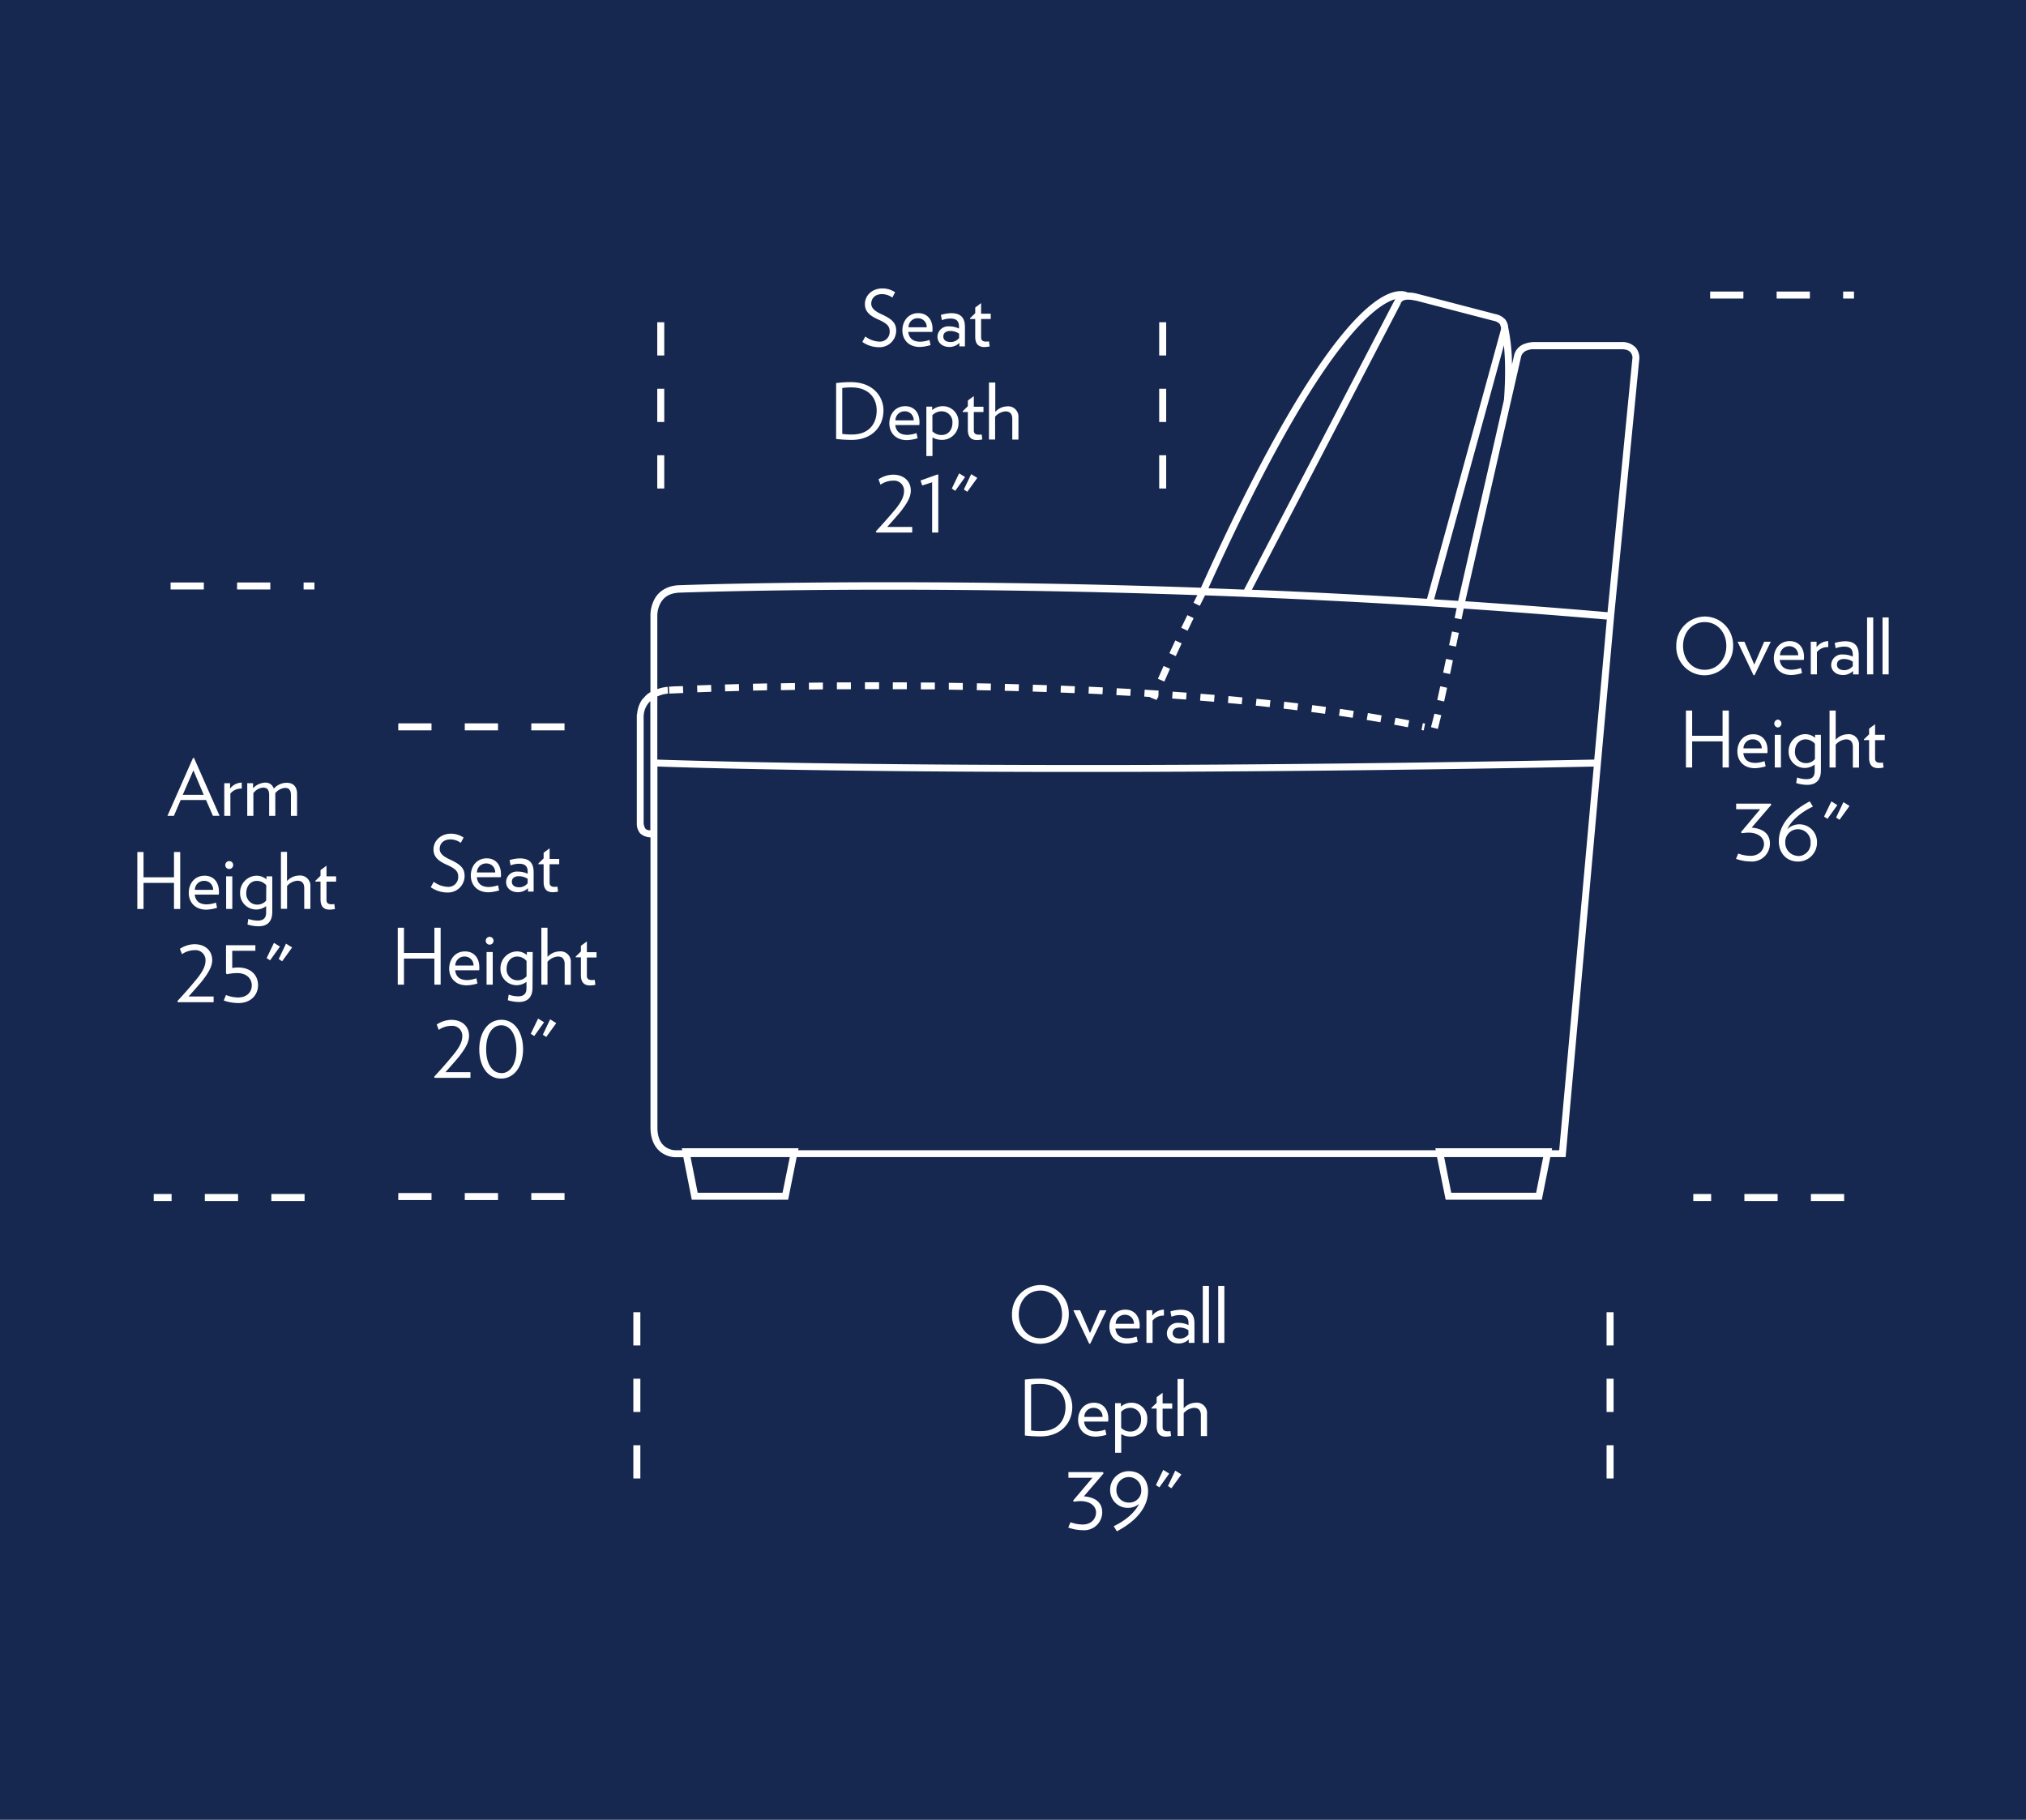 <svg xmlns="http://www.w3.org/2000/svg" viewBox="0 0 590 530"><defs><style>.cls-1{fill:#16284f;}.cls-2{fill:#fff;}</style></defs><title>Gaines1</title><g id="Background"><rect class="cls-1" width="590" height="530"/></g><g id="Gaines"><path class="cls-2" d="M311.24,382.82a8.25,8.25,0,0,0-8.19-8.57,8.39,8.39,0,0,0-8.34,8.57,8.24,8.24,0,0,0,8.19,8.55A8.36,8.36,0,0,0,311.24,382.82Zm-14.56,0c0-3.91,2.62-6.95,6.31-6.95s6.29,3,6.29,6.95-2.63,6.94-6.29,6.94S296.68,386.73,296.68,382.82Z"/><polygon class="cls-2" points="317.49 391.35 322.21 381.6 320.29 381.6 317.42 388.25 314.55 381.6 312.56 381.6 317.19 391.35 317.49 391.35"/><path class="cls-2" d="M327.7,381.42c-2.94,0-4.62,2.37-4.62,5s1.73,4.89,5.14,4.89a11.76,11.76,0,0,0,3.1-.54l-.32-1.52a8.63,8.63,0,0,1-2.62.52c-2.44,0-3.35-1.22-3.55-2.85h7a4,4,0,0,0,.07-.9C331.86,383.41,330.39,381.42,327.7,381.42Zm-2.8,4.12a2.63,2.63,0,0,1,2.69-2.63,2.54,2.54,0,0,1,2.62,2.63Z"/><path class="cls-2" d="M333.86,381.6v9.5h1.79v-6.49a3.94,3.94,0,0,1,3.3-1.45v-1.74a4.3,4.3,0,0,0-3.39,1.76V381.6Z"/><path class="cls-2" d="M343.22,385.27a3.11,3.11,0,0,0-3.41,3c0,1.94,1.55,3,3.43,3a4.13,4.13,0,0,0,2.94-1.17v1h1.66v-5.66c0-2.73-1.29-4-4-4a11.22,11.22,0,0,0-3,.5l.3,1.54a6.64,6.64,0,0,1,2.48-.48c1.75,0,2.49.75,2.49,2.35v.57A6.56,6.56,0,0,0,343.22,385.27Zm2.87,3.41a3.15,3.15,0,0,1-2.4,1.17c-1.4,0-2.19-.58-2.19-1.62s.79-1.61,2-1.61a4.71,4.71,0,0,1,2.58.77Z"/><rect class="cls-2" x="350.27" y="374.52" width="1.79" height="16.58"/><rect class="cls-2" x="354.76" y="374.52" width="1.79" height="16.58"/><path class="cls-2" d="M302.78,401.52a33.7,33.7,0,0,0-4.32.27v16.29a43.85,43.85,0,0,0,4.48.27c6.22,0,9.32-4.12,9.32-8.57C312.26,405.52,309,401.52,302.78,401.52Zm.39,15.27a16.35,16.35,0,0,1-2.9-.18V403.24a16.11,16.11,0,0,1,2.67-.18c4.82,0,7.35,2.87,7.35,6.72S308.05,416.79,303.17,416.79Z"/><path class="cls-2" d="M318.57,408.53c-2.94,0-4.61,2.38-4.61,5s1.72,4.88,5.14,4.88a11.76,11.76,0,0,0,3.09-.54l-.31-1.51a9.07,9.07,0,0,1-2.63.52c-2.44,0-3.34-1.22-3.55-2.86h7a4.59,4.59,0,0,0,.06-.9C322.73,410.52,321.27,408.53,318.57,408.53Zm-2.8,4.12a2.64,2.64,0,0,1,2.69-2.63,2.55,2.55,0,0,1,2.62,2.63Z"/><path class="cls-2" d="M329.62,408.53a4.71,4.71,0,0,0-3.19,1.13v-1h-1.69V423.1h1.78v-5.41a5.59,5.59,0,0,0,2.77.7,4.79,4.79,0,0,0,4.81-5A4.55,4.55,0,0,0,329.62,408.53Zm-.38,8.39a3.69,3.69,0,0,1-2.74-1.08v-4.69a3.74,3.74,0,0,1,2.79-1.13,3.12,3.12,0,0,1,3,3.4C332.34,415.45,331.07,416.92,329.24,416.92Z"/><path class="cls-2" d="M336.83,415.41c0,2.08.92,3,2.64,3a8,8,0,0,0,1.56-.18l-.18-1.44a5.79,5.79,0,0,1-.79.06c-1,0-1.49-.36-1.49-1.24v-5.34h2.8v-1.54h-2.8v-3.1l-1.74,1.29v1.65L335.31,410v.23h1.52Z"/><path class="cls-2" d="M348.13,408.53a4.81,4.81,0,0,0-3.42,1.61v-8.51h-1.79v16.58h1.79v-6.65a4.44,4.44,0,0,1,3-1.54c1.35,0,2,.75,2,2.22v6h1.79v-6.44A3,3,0,0,0,348.13,408.53Z"/><polygon class="cls-2" points="340.13 432.79 341.12 433.45 344.04 429.43 342.25 428.31 340.13 432.79"/><polygon class="cls-2" points="338.75 428.09 336.62 432.52 337.62 433.18 340.49 429.17 338.75 428.09"/><path class="cls-2" d="M328.81,428.47a5.39,5.39,0,0,0-5.52,5.52,5.12,5.12,0,0,0,5.16,5.16,5,5,0,0,0,3.26-1.15c-1.18,2.44-3.87,4.82-7.38,6.49l.91,1.49c6.58-3.46,9.09-7.76,9.09-11.67C334.33,431,332.23,428.47,328.81,428.47Zm-.09,9.14a3.57,3.57,0,0,1-3.6-3.82,3.61,3.61,0,1,1,7.22,0A3.47,3.47,0,0,1,328.72,437.61Z"/><path class="cls-2" d="M321.23,428.74H311.14v1.64h7l-5.65,6.67.24.31a14.89,14.89,0,0,1,1.86-.18c2.89,0,4.59,1.45,4.59,3.31S317.76,444,315.3,444a10.69,10.69,0,0,1-3.55-.66l-.66,1.54a12.7,12.7,0,0,0,4.3.77,5.23,5.23,0,0,0,5.59-5.18c0-3-2.13-4.41-5.34-4.68l5.72-6.66Z"/><path class="cls-2" d="M130.16,251.88c2.71,1.2,3.28,2.06,3.28,3.5a2.85,2.85,0,0,1-3.12,2.9,7.28,7.28,0,0,1-4-1.47l-.88,1.58a8.37,8.37,0,0,0,4.8,1.54,4.82,4.82,0,0,0,5.06-4.75c0-2.22-1-3.37-4.43-4.93-2-.93-2.83-1.86-2.83-3,0-1.52,1.07-2.78,3.15-2.78a5.24,5.24,0,0,1,3,1l.82-1.54a6.66,6.66,0,0,0-3.69-1.13c-3,0-5.07,2.12-5.07,4.52C126.22,249.32,127.29,250.61,130.16,251.88Z"/><path class="cls-2" d="M145.89,254.55c0-2.58-1.47-4.57-4.16-4.57-2.94,0-4.62,2.37-4.62,5s1.72,4.89,5.14,4.89a12.26,12.26,0,0,0,3.1-.54l-.32-1.52a8.63,8.63,0,0,1-2.63.52c-2.44,0-3.34-1.22-3.55-2.85h7A4,4,0,0,0,145.89,254.55Zm-7-.46a2.64,2.64,0,0,1,2.69-2.62,2.54,2.54,0,0,1,2.63,2.62Z"/><path class="cls-2" d="M150.8,259.84a4.12,4.12,0,0,0,2.95-1.18v1h1.65V254c0-2.73-1.29-4-4-4a11.14,11.14,0,0,0-3,.49l.29,1.54a6.86,6.86,0,0,1,2.49-.47c1.74,0,2.49.74,2.49,2.35v.57a6.63,6.63,0,0,0-2.88-.64,3.12,3.12,0,0,0-3.41,3C147.37,258.73,148.93,259.84,150.8,259.84Zm.28-4.66a4.71,4.71,0,0,1,2.58.77v1.29a3.17,3.17,0,0,1-2.4,1.17c-1.41,0-2.2-.59-2.2-1.62S149.85,255.18,151.08,255.18Z"/><path class="cls-2" d="M162.85,251.7v-1.54h-2.8v-3.1l-1.74,1.29V250l-1.52,1.47v.23h1.52v5.15c0,2.08.92,3,2.64,3a8,8,0,0,0,1.56-.18l-.18-1.45a5.91,5.91,0,0,1-.79.07c-1,0-1.49-.36-1.49-1.25V251.7Z"/><polygon class="cls-2" points="117.64 279.17 126.5 279.17 126.5 286.77 128.32 286.77 128.32 270.19 126.5 270.19 126.5 277.54 117.64 277.54 117.64 270.19 115.83 270.19 115.83 286.77 117.64 286.77 117.64 279.17"/><path class="cls-2" d="M139.58,281.66c0-2.58-1.47-4.57-4.16-4.57-2.94,0-4.61,2.38-4.61,5s1.72,4.88,5.13,4.88a11.83,11.83,0,0,0,3.1-.54l-.32-1.52a8.66,8.66,0,0,1-2.62.53c-2.45,0-3.35-1.23-3.56-2.86h7A4,4,0,0,0,139.58,281.66Zm-7-.45a2.65,2.65,0,0,1,2.7-2.63,2.55,2.55,0,0,1,2.62,2.63Z"/><rect class="cls-2" x="141.7" y="277.27" width="1.79" height="9.5"/><path class="cls-2" d="M142.6,272.84a1.14,1.14,0,1,0,1.13,1.15A1.14,1.14,0,0,0,142.6,272.84Z"/><path class="cls-2" d="M155.13,277.27h-1.7v.88a4.37,4.37,0,0,0-3-1.06,4.9,4.9,0,0,0-4.69,5,4.7,4.7,0,0,0,7.58,3.85v1.85c0,1.63-.77,2.38-2.51,2.38a8.63,8.63,0,0,1-2.67-.5l-.25,1.63a11.44,11.44,0,0,0,3.19.52c2.45,0,4-1.27,4-4.19Zm-1.79,7.06a3.3,3.3,0,0,1-2.53,1.17,3.16,3.16,0,0,1-3.28-3.39c0-2,1.24-3.53,3.12-3.53a3.64,3.64,0,0,1,2.69,1.29Z"/><path class="cls-2" d="M162.85,277.09a4.79,4.79,0,0,0-3.41,1.61v-8.51h-1.79v16.58h1.79v-6.65a4.44,4.44,0,0,1,3-1.54c1.35,0,2,.75,2,2.22v6h1.79v-6.45A3,3,0,0,0,162.85,277.09Z"/><path class="cls-2" d="M170.91,274.17l-1.74,1.29v1.65l-1.51,1.47v.23h1.51V284c0,2.08.93,3,2.65,3a8.21,8.21,0,0,0,1.56-.18l-.18-1.45a4.62,4.62,0,0,1-.79.07c-1,0-1.5-.36-1.5-1.24v-5.34h2.81v-1.54h-2.81Z"/><path class="cls-2" d="M146,297c-4,0-6.43,3.83-6.43,8.6s2.33,8.53,6.33,8.53,6.43-3.76,6.43-8.53S150,297,146,297Zm0,15.52c-2.69,0-4.43-2.76-4.43-6.92s1.67-7,4.39-7,4.43,2.81,4.43,7S148.69,312.55,146,312.55Z"/><polygon class="cls-2" points="161.99 297.98 160.21 296.87 158.08 301.35 159.07 302.01 161.99 297.98"/><path class="cls-2" d="M137,312.26h-7.28c1.43-1.61,3-3.35,4-4.6,1.68-2.19,2.87-4,2.87-6,0-2.72-2-4.64-5.18-4.64a7.93,7.93,0,0,0-4.23,1.36l.59,1.56a6.43,6.43,0,0,1,3.69-1.17,2.91,2.91,0,0,1,3.17,3c0,1.49-.71,3.12-2.61,5.43-1.26,1.54-2.85,3.43-5.58,6.38l.13.33H137Z"/><polygon class="cls-2" points="158.44 297.73 156.7 296.65 154.57 301.08 155.57 301.74 158.44 297.73"/><path class="cls-2" d="M52.61,233H60l2,4.59h1.94L56.5,220.74h-.29l-7.45,16.87h1.88Zm3.71-8.64,3,7.12h-6.1Z"/><path class="cls-2" d="M67.09,231.12a4,4,0,0,1,3.31-1.45v-1.74a4.3,4.3,0,0,0-3.4,1.76v-1.58H65.31v9.5h1.78Z"/><path class="cls-2" d="M73.69,229.56v-1.45H72v9.5h1.79V231a3.85,3.85,0,0,1,2.8-1.61c1.36,0,1.79.75,1.79,2.22v6h1.79V231A4.07,4.07,0,0,1,83,229.47c1.24,0,1.72.74,1.72,2.06v6.08h1.79v-6.4c0-2-1-3.23-3-3.23a5.05,5.05,0,0,0-3.78,1.71,2.49,2.49,0,0,0-2.57-1.76A5.19,5.19,0,0,0,73.69,229.56Z"/><polygon class="cls-2" points="52.48 264.73 52.48 248.14 50.67 248.14 50.67 255.5 41.8 255.5 41.8 248.14 39.99 248.14 39.99 264.73 41.8 264.73 41.8 257.13 50.67 257.13 50.67 264.73 52.48 264.73"/><path class="cls-2" d="M63.75,259.61c0-2.58-1.47-4.57-4.16-4.57-3,0-4.62,2.38-4.62,5s1.72,4.89,5.14,4.89a11.87,11.87,0,0,0,3.1-.55l-.32-1.51a9.07,9.07,0,0,1-2.63.52c-2.44,0-3.34-1.22-3.55-2.85h7A4.08,4.08,0,0,0,63.75,259.61Zm-7-.45a2.63,2.63,0,0,1,2.69-2.62,2.55,2.55,0,0,1,2.63,2.62Z"/><rect class="cls-2" x="65.86" y="255.22" width="1.79" height="9.5"/><path class="cls-2" d="M66.76,250.79A1.15,1.15,0,1,0,67.9,252,1.13,1.13,0,0,0,66.76,250.79Z"/><path class="cls-2" d="M79.29,265.61V255.22H77.6v.89a4.38,4.38,0,0,0-3-1.07,4.9,4.9,0,0,0-4.68,5,4.69,4.69,0,0,0,7.58,3.85v1.86c0,1.62-.77,2.37-2.51,2.37a8.69,8.69,0,0,1-2.68-.5l-.24,1.63a11.33,11.33,0,0,0,3.19.52C77.71,269.79,79.29,268.53,79.29,265.61Zm-1.78-3.33A3.3,3.3,0,0,1,75,263.46a3.17,3.17,0,0,1-3.28-3.4c0-2,1.25-3.52,3.12-3.52a3.71,3.71,0,0,1,2.7,1.28Z"/><path class="cls-2" d="M87,255a4.8,4.8,0,0,0-3.42,1.61v-8.51H81.81v16.59H83.6v-6.65a4.4,4.4,0,0,1,3-1.54c1.36,0,2,.74,2,2.21v6h1.79v-6.45A3,3,0,0,0,87,255Z"/><path class="cls-2" d="M95.08,252.13l-1.74,1.28v1.65l-1.52,1.48v.22h1.52v5.16c0,2.08.92,3,2.64,3a8,8,0,0,0,1.56-.18l-.18-1.45a5.91,5.91,0,0,1-.79.07c-1,0-1.49-.37-1.49-1.25v-5.34h2.8v-1.54h-2.8Z"/><path class="cls-2" d="M69.3,281.77a11.23,11.23,0,0,0-1.67.14v-5h6.74v-1.63H65.82v8.16l.24.3a15.56,15.56,0,0,1,3-.34c2.83,0,4.26,1.67,4.26,3.57s-1.34,3.53-4,3.53a9.44,9.44,0,0,1-3.51-.72l-.65,1.61a13.33,13.33,0,0,0,4.32.74c3.44,0,5.67-2.26,5.67-5.23C75.13,284.06,73.12,281.77,69.3,281.77Z"/><polygon class="cls-2" points="85.07 275.94 83.29 274.83 81.16 279.31 82.16 279.96 85.07 275.94"/><path class="cls-2" d="M62.21,290.21H54.93c1.42-1.6,3-3.35,4-4.59,1.67-2.2,2.87-4.05,2.87-6,0-2.71-2-4.63-5.18-4.63a7.91,7.91,0,0,0-4.23,1.35L53,277.9a6.43,6.43,0,0,1,3.69-1.17,2.9,2.9,0,0,1,3.16,3c0,1.49-.7,3.12-2.6,5.43-1.26,1.54-2.85,3.44-5.58,6.38l.13.34H62.21Z"/><polygon class="cls-2" points="79.78 274.6 77.65 279.04 78.65 279.69 81.52 275.69 79.78 274.6"/><path class="cls-2" d="M256,99.49A7.28,7.28,0,0,1,252,98l-.88,1.58a8.34,8.34,0,0,0,4.79,1.54,4.83,4.83,0,0,0,5.07-4.75c0-2.22-1-3.37-4.44-4.93-2-.93-2.82-1.86-2.82-3,0-1.51,1.06-2.78,3.14-2.78a5.27,5.27,0,0,1,3,1l.81-1.54A6.61,6.61,0,0,0,256.93,84c-3,0-5.06,2.12-5.06,4.52,0,2,1.06,3.28,3.93,4.55,2.72,1.2,3.29,2.06,3.29,3.5A2.85,2.85,0,0,1,256,99.49Z"/><path class="cls-2" d="M267.9,101.05a12.19,12.19,0,0,0,3.09-.54L270.68,99a8.75,8.75,0,0,1-2.63.52c-2.44,0-3.34-1.22-3.55-2.85h7a4,4,0,0,0,.07-.9c0-2.58-1.47-4.57-4.17-4.57-2.94,0-4.61,2.37-4.61,5S264.48,101.05,267.9,101.05Zm-.64-8.37a2.54,2.54,0,0,1,2.62,2.63h-5.31A2.64,2.64,0,0,1,267.26,92.68Z"/><path class="cls-2" d="M276.45,101.05a4.13,4.13,0,0,0,2.94-1.17v1H281V95.21c0-2.73-1.28-4-4-4a10.84,10.84,0,0,0-3,.5l.3,1.53a6.85,6.85,0,0,1,2.48-.47c1.74,0,2.49.75,2.49,2.35v.57a6.55,6.55,0,0,0-2.87-.64A3.13,3.13,0,0,0,273,98C273,99.94,274.57,101.05,276.45,101.05Zm.27-4.66a4.71,4.71,0,0,1,2.58.77v1.29a3.15,3.15,0,0,1-2.4,1.17c-1.4,0-2.19-.58-2.19-1.62S275.5,96.39,276.72,96.39Z"/><path class="cls-2" d="M284,98.07c0,2.08.93,3,2.65,3a8.21,8.21,0,0,0,1.56-.18L288,99.42a4.62,4.62,0,0,1-.79.07c-1,0-1.5-.36-1.5-1.25V92.91h2.81V91.37h-2.81v-3.1L284,89.56v1.65l-1.51,1.47v.23H284Z"/><path class="cls-2" d="M257.28,119.54c0-4.25-3.25-8.25-9.47-8.25a33.58,33.58,0,0,0-4.32.27v16.29a43.67,43.67,0,0,0,4.48.27C254.19,128.12,257.28,124,257.28,119.54Zm-12-6.53a16,16,0,0,1,2.67-.18c4.82,0,7.35,2.87,7.35,6.71s-2.24,7-7.13,7a16.3,16.3,0,0,1-2.89-.18Z"/><path class="cls-2" d="M267.76,122.87c0-2.58-1.47-4.57-4.16-4.57-2.94,0-4.61,2.38-4.61,5s1.71,4.88,5.13,4.88a11.83,11.83,0,0,0,3.1-.54l-.32-1.51a9,9,0,0,1-2.62.52c-2.45,0-3.35-1.22-3.56-2.86h7A4,4,0,0,0,267.76,122.87Zm-7-.45a2.65,2.65,0,0,1,2.7-2.63,2.55,2.55,0,0,1,2.62,2.63Z"/><path class="cls-2" d="M279.13,123.16a4.55,4.55,0,0,0-4.48-4.86,4.69,4.69,0,0,0-3.19,1.13v-1h-1.69v14.39h1.78v-5.41a5.55,5.55,0,0,0,2.76.7A4.79,4.79,0,0,0,279.13,123.16Zm-7.6,2.45v-4.69a3.74,3.74,0,0,1,2.78-1.13,3.12,3.12,0,0,1,3.05,3.4c0,2-1.26,3.5-3.1,3.5A3.69,3.69,0,0,1,271.53,125.61Z"/><path class="cls-2" d="M280.34,120h1.51v5.16c0,2.08.93,3,2.65,3a8.21,8.21,0,0,0,1.56-.18l-.18-1.45a4.62,4.62,0,0,1-.79.07c-1,0-1.5-.36-1.5-1.24V120h2.81v-1.54h-2.81v-3.1l-1.74,1.29v1.65l-1.51,1.47Z"/><path class="cls-2" d="M288,111.4V128h1.79v-6.65a4.44,4.44,0,0,1,3-1.54c1.36,0,2,.75,2,2.22v6h1.79v-6.44a3,3,0,0,0-3.32-3.24,4.8,4.8,0,0,0-3.42,1.61V111.4Z"/><polygon class="cls-2" points="273.24 155.1 273.24 138.22 272.87 138.22 268.08 139.94 268.55 141.39 271.45 140.46 271.45 155.1 273.24 155.1"/><polygon class="cls-2" points="284.6 139.19 282.82 138.09 280.69 142.56 281.69 143.22 284.6 139.19"/><polygon class="cls-2" points="281.05 138.94 279.31 137.86 277.18 142.29 278.18 142.95 281.05 138.94"/><path class="cls-2" d="M255.06,154.76l.14.34h10.45v-1.63h-7.28c1.42-1.61,3-3.35,4-4.59,1.67-2.2,2.87-4,2.87-6,0-2.71-2-4.64-5.18-4.64a7.93,7.93,0,0,0-4.23,1.36l.59,1.56a6.4,6.4,0,0,1,3.68-1.17,2.9,2.9,0,0,1,3.17,3c0,1.49-.7,3.12-2.6,5.43C259.38,149.92,257.8,151.81,255.06,154.76Z"/><rect class="cls-2" x="191.4" y="93.85" width="2.04" height="9.68"/><rect class="cls-2" x="191.4" y="132.59" width="2.04" height="9.68"/><rect class="cls-2" x="191.4" y="113.22" width="2.04" height="9.68"/><rect class="cls-2" x="337.57" y="93.85" width="2.04" height="9.68"/><rect class="cls-2" x="337.57" y="132.59" width="2.04" height="9.68"/><rect class="cls-2" x="337.57" y="113.22" width="2.04" height="9.68"/><rect class="cls-2" x="184.44" y="382.17" width="2.04" height="9.68"/><rect class="cls-2" x="184.44" y="420.91" width="2.04" height="9.68"/><rect class="cls-2" x="184.44" y="401.54" width="2.04" height="9.68"/><rect class="cls-2" x="467.86" y="382.17" width="2.04" height="9.68"/><rect class="cls-2" x="467.86" y="401.54" width="2.04" height="9.68"/><rect class="cls-2" x="467.86" y="420.91" width="2.04" height="9.68"/><rect class="cls-2" x="135.35" y="347.46" width="9.68" height="2.04"/><rect class="cls-2" x="154.72" y="347.46" width="9.68" height="2.04"/><rect class="cls-2" x="115.98" y="347.46" width="9.68" height="2.04"/><rect class="cls-2" x="154.72" y="210.67" width="9.68" height="2.04"/><rect class="cls-2" x="135.35" y="210.67" width="9.68" height="2.04"/><rect class="cls-2" x="115.98" y="210.67" width="9.68" height="2.04"/><rect class="cls-2" x="49.68" y="169.64" width="9.68" height="2.04"/><rect class="cls-2" x="69.04" y="169.64" width="9.68" height="2.04"/><rect class="cls-2" x="44.77" y="347.74" width="5.2" height="2.04"/><rect class="cls-2" x="79.02" y="347.74" width="9.68" height="2.04"/><rect class="cls-2" x="88.41" y="169.64" width="3.16" height="2.04"/><rect class="cls-2" x="59.65" y="347.74" width="9.68" height="2.04"/><path class="cls-2" d="M496.51,179.55a8.4,8.4,0,0,0-8.35,8.57,8.24,8.24,0,0,0,8.19,8.55,8.37,8.37,0,0,0,8.35-8.55A8.27,8.27,0,0,0,496.51,179.55Zm-.07,15.52c-3.69,0-6.31-3-6.31-6.95s2.62-6.94,6.31-6.94,6.29,3,6.29,6.94S500.11,195.07,496.44,195.07Z"/><polygon class="cls-2" points="510.65 196.65 510.94 196.65 515.67 186.9 513.75 186.9 510.87 193.55 508 186.9 506.01 186.9 510.65 196.65"/><path class="cls-2" d="M521.68,196.59a11.74,11.74,0,0,0,3.09-.55l-.31-1.51a9.07,9.07,0,0,1-2.63.52c-2.44,0-3.34-1.22-3.55-2.85h7a4.08,4.08,0,0,0,.07-.91c0-2.58-1.47-4.57-4.16-4.57-2.95,0-4.62,2.38-4.62,5S518.26,196.59,521.68,196.59Zm-.64-8.38a2.55,2.55,0,0,1,2.62,2.63h-5.31A2.64,2.64,0,0,1,521,188.21Z"/><path class="cls-2" d="M529.11,189.91a3.92,3.92,0,0,1,3.3-1.44v-1.75a4.29,4.29,0,0,0-3.4,1.77V186.9h-1.69v9.5h1.79Z"/><path class="cls-2" d="M536.69,196.59a4.16,4.16,0,0,0,2.95-1.18v1h1.65v-5.65c0-2.74-1.29-4-4-4a11.15,11.15,0,0,0-3,.5l.29,1.54a6.9,6.9,0,0,1,2.49-.48c1.74,0,2.49.75,2.49,2.36v.56a6.64,6.64,0,0,0-2.88-.63,3.12,3.12,0,0,0-3.41,3C533.26,195.48,534.82,196.59,536.69,196.59Zm.27-4.66a4.71,4.71,0,0,1,2.59.76V194a3.18,3.18,0,0,1-2.4,1.18c-1.41,0-2.2-.59-2.2-1.63S535.74,191.93,537,191.93Z"/><rect class="cls-2" x="543.72" y="179.82" width="1.79" height="16.58"/><rect class="cls-2" x="548.22" y="179.82" width="1.79" height="16.58"/><polygon class="cls-2" points="501.64 214.29 492.78 214.29 492.78 206.94 490.97 206.94 490.97 223.52 492.78 223.52 492.78 215.92 501.64 215.92 501.64 223.52 503.46 223.52 503.46 206.94 501.64 206.94 501.64 214.29"/><path class="cls-2" d="M514.72,218.41c0-2.59-1.47-4.57-4.16-4.57-2.94,0-4.61,2.37-4.61,5s1.71,4.89,5.13,4.89a12.26,12.26,0,0,0,3.1-.54l-.32-1.52a9,9,0,0,1-2.62.52c-2.45,0-3.35-1.22-3.56-2.85h7A4,4,0,0,0,514.72,218.41Zm-7-.46a2.64,2.64,0,0,1,2.69-2.62,2.54,2.54,0,0,1,2.63,2.62Z"/><rect class="cls-2" x="516.84" y="214.02" width="1.79" height="9.5"/><path class="cls-2" d="M517.74,209.58a1.15,1.15,0,0,0,0,2.29,1.15,1.15,0,0,0,0-2.29Z"/><path class="cls-2" d="M526,226.93a8.89,8.89,0,0,1-2.67-.49l-.25,1.62a11.08,11.08,0,0,0,3.19.52c2.44,0,4-1.26,4-4.18V214h-1.7v.88a4.37,4.37,0,0,0-3-1.06,4.9,4.9,0,0,0-4.69,5,4.69,4.69,0,0,0,7.58,3.84v1.86C528.48,226.19,527.71,226.93,526,226.93Zm0-4.68a3.16,3.16,0,0,1-3.28-3.39c0-2,1.24-3.53,3.12-3.53a3.64,3.64,0,0,1,2.69,1.29v4.45A3.28,3.28,0,0,1,526,222.25Z"/><path class="cls-2" d="M538,213.84a4.82,4.82,0,0,0-3.42,1.6v-8.5h-1.79v16.58h1.79v-6.65a4.47,4.47,0,0,1,3-1.54c1.35,0,2,.75,2,2.22v6h1.79v-6.45A3,3,0,0,0,538,213.84Z"/><path class="cls-2" d="M546.05,210.92l-1.74,1.29v1.65l-1.51,1.47v.22h1.51v5.16c0,2.08.93,3,2.65,3a8.21,8.21,0,0,0,1.56-.18l-.18-1.45a6,6,0,0,1-.8.07c-1,0-1.49-.37-1.49-1.25v-5.34h2.81V214h-2.81Z"/><polygon class="cls-2" points="532.19 238.48 535.06 234.48 533.32 233.39 531.19 237.83 532.19 238.48"/><polygon class="cls-2" points="534.7 238.1 535.69 238.75 538.61 234.73 536.83 233.62 534.7 238.1"/><path class="cls-2" d="M509.76,249.25a10.74,10.74,0,0,1-3.56-.66l-.65,1.54a12.7,12.7,0,0,0,4.3.77,5.22,5.22,0,0,0,5.58-5.18c0-3-2.12-4.41-5.33-4.68l5.72-6.65-.14-.34H505.59v1.63h7L507,242.35l.25.32a14.72,14.72,0,0,1,1.86-.18c2.89,0,4.59,1.45,4.59,3.3S512.22,249.25,509.76,249.25Z"/><path class="cls-2" d="M529.13,245.27a5.11,5.11,0,0,0-8.64-3.78c1.13-2.49,3.93-4.91,7.46-6.58l-.93-1.52c-6.6,3.49-9,7.69-9,11.63,0,3.46,2.26,5.9,5.58,5.9A5.49,5.49,0,0,0,529.13,245.27Zm-5.52,4a3.79,3.79,0,0,1-3.71-3.89,3.69,3.69,0,1,1,7.37,0A3.66,3.66,0,0,1,523.61,249.32Z"/><rect class="cls-2" x="527.36" y="347.74" width="9.68" height="2.04"/><rect class="cls-2" x="493.11" y="347.74" width="5.2" height="2.04"/><rect class="cls-2" x="498.02" y="84.91" width="9.68" height="2.04"/><rect class="cls-2" x="536.75" y="84.91" width="3.16" height="2.04"/><rect class="cls-2" x="507.99" y="347.74" width="9.68" height="2.04"/><rect class="cls-2" x="517.38" y="84.91" width="9.68" height="2.04"/><path class="cls-2" d="M476.46,101.37a5.27,5.27,0,0,0-4.38-1.74H446.5a7.71,7.71,0,0,0-2.29.43,4.74,4.74,0,0,0-3.21,3.13v0l-.69,3a54.79,54.79,0,0,0-1.1-10.83,3.7,3.7,0,0,0-.4-1.51l-.08-.24a1.77,1.77,0,0,0-.16-.22c-.06-.08-.07-.17-.14-.26a5.34,5.34,0,0,0-3-1.67h0l-22.63-5.89h0a10,10,0,0,0-2.58-.37l-.27,0a4.48,4.48,0,0,0-2-.42c-3.23,0-9.27,2.35-19.34,15.46-9.25,12.07-22,33.42-38.88,70.93-35-1.23-66.17-1.6-90.94-1.6-37.52,0-60.49.85-60.5.85h0c-4.05,0-6.48,1.89-7.62,3.94a10.11,10.11,0,0,0-1.25,4.8v.17h0v22.24l-.19.12c-.22.15-.45.28-.68.45a8.23,8.23,0,0,0-1.08,1.12,5.78,5.78,0,0,0-.49.5l0,0a8.54,8.54,0,0,0-1.45,4.29h-.08l0,.93v30.63h0V240a4.48,4.48,0,0,0,.14,1.08h0a4,4,0,0,0,.48,1.1c0,.05,0,.09.06.14a3.4,3.4,0,0,0,.6.67h0s0,0,.06,0a4,4,0,0,0,1,.56c.11,0,.23.08.34.12a4.85,4.85,0,0,0,1.3.2v84.52c0,4.08,1.75,6.44,3.58,7.54a7.44,7.44,0,0,0,3.62,1.1H199l2.46,12.38h28.06l.16-.82L232,337H418.48L421,349.41H449l.16-.82L451.48,337h4.45l14.15-157.8L477.34,105h0a4.24,4.24,0,0,0,.06-.75A4.68,4.68,0,0,0,476.46,101.37Zm-38.16,6.74c0,2.4-.09,5.17-.32,8.31L424.63,175l-7-.45,20.33-74A75.33,75.33,0,0,1,438.3,108.11ZM410.19,87.28a7.22,7.22,0,0,1,1.43.15l.45.1.14,0h.05l22.63,5.89h0a3.28,3.28,0,0,1,1.91,1l.34,1-.06.52-.05.14v0h0l0,.11-21.47,78.2c-17.59-1.09-34.69-2-51-2.63l43.33-83.29,0-.1a1.52,1.52,0,0,1,.84-.88A3.68,3.68,0,0,1,410.19,87.28Zm-20,14.27c8.08-10.55,13.34-13.66,16.17-14.43a3.08,3.08,0,0,0-.31.46h0l-43.77,84.14c-3.48-.14-7-.28-10.38-.4C368.59,134.37,381.14,113.33,390.18,101.55ZM188.46,241.67a1.57,1.57,0,0,1-.45-.25l0,0-.32-.55-.25-.89V209.06a6.44,6.44,0,0,1,1.46-4.35c.15-.18.33-.33.49-.5v37.62a4.29,4.29,0,0,1-.73-.1Zm39.43,105.71H203.17L201.11,337H230Zm219.45,0H422.62L420.56,337H449.4ZM454.06,335h-2.18l.12-.59H418l.11.59H232.43l.12-.59h-34l.12.59h-2.09a5.48,5.48,0,0,1-2.77-.95c-1.17-.85-2.34-2.33-2.36-5.65V223.24c6.91.25,47.82,1.58,122.15,1.58,40.35,0,90.57-.39,150.52-1.56Zm10.21-113.78q-32.88.65-61.83,1-50.38.63-88.88.58c-33.61,0-60.37-.28-80.25-.6l-12-.21c-10.27-.2-18-.41-23.14-.56-3.34-.09-5.58-.17-6.75-.21V202.83a11,11,0,0,1,2-.67l.82-.13.28,0-.1-2a12.39,12.39,0,0,0-3,.67v-21.4a7.94,7.94,0,0,1,1-3.78c.91-1.52,2.42-2.89,5.9-2.93h0s5.73-.21,16.15-.42,25.52-.43,44.27-.43c24.53,0,55.32.38,89.94,1.58l-1.11,2.22,1.83.9c.6-1.21,1.1-2.21,1.53-3.05,23,.82,47.64,2,73.28,3.71-.15.69-.35,1.67-.6,2.88l2,.41c.29-1.4.5-2.45.65-3.15,13.65.92,27.57,2,41.67,3.2Zm11.07-116.6v.09h0v0l-7.2,73.59q-21-1.83-41.43-3.19L443,103.74a2.73,2.73,0,0,1,1.91-1.76,6.2,6.2,0,0,1,1.18-.27l.37,0h25.66c1.71,0,2.4.5,2.79,1a2.71,2.71,0,0,1,.49,1.62Z"/><path class="cls-2" d="M276.31,200.86l4.07.06,0-2-4.07-.06Z"/><path class="cls-2" d="M243.72,198.74l0,2,4.07,0v-2Z"/><path class="cls-2" d="M251.88,198.7v2H256v-2Z"/><path class="cls-2" d="M337.42,201.13l-4.07-.26-.13,2h0L335,203a.61.61,0,0,0-.05.12l1.9.74c.08-.23.19-.49.29-.73h.16l0-.49.17-.43-.14-.06Z"/><path class="cls-2" d="M268.17,200.78l4.07,0,0-2-4.08,0Z"/><path class="cls-2" d="M260,200.73l4.08,0v-2H260Z"/><path class="cls-2" d="M317,202l4.06.19.1-2-4.07-.2Z"/><path class="cls-2" d="M235.57,198.83l0,2h0l4.07-.05,0-2Z"/><path class="cls-2" d="M308.87,201.7h0l4.06.16.09-2-4.08-.17Z"/><path class="cls-2" d="M325.1,202.44l4.06.22.12-2-4.07-.22Z"/><path class="cls-2" d="M292.59,201.18l4.07.11.06-2-4.08-.11Z"/><path class="cls-2" d="M300.73,201.41l4.07.14.07-2-4.08-.14Z"/><path class="cls-2" d="M381.87,207.36l4,.53.27-2-4-.53Z"/><path class="cls-2" d="M194.8,200l.1,2,4.06-.17-.08-2C196.82,199.85,195.43,199.92,194.8,200Z"/><path class="cls-2" d="M211.11,199.35l.06,2h0l4.07-.12-.05-2Z"/><path class="cls-2" d="M284.45,201l4.07.08.05-2-4.08-.08Z"/><path class="cls-2" d="M203,199.62l.07,2,4.07-.14-.06-2Z"/><path class="cls-2" d="M357.6,204.74l4,.37.2-2-4.06-.38Z"/><path class="cls-2" d="M349.48,204.05l4.06.33.17-2-4.07-.33Z"/><path class="cls-2" d="M341.35,203.44l4.06.29.15-2-4.07-.29Z"/><path class="cls-2" d="M398,209.68l4,.67.35-2-4-.67Z"/><polygon class="cls-2" points="413.95 212.6 414.6 212.74 415.01 210.74 414.36 210.61 413.95 212.6"/><path class="cls-2" d="M406,211.05l4,.76.38-2-4-.76Z"/><path class="cls-2" d="M365.7,205.51l4.05.43.22-2c-1.35-.14-2.7-.29-4.06-.42Z"/><path class="cls-2" d="M219.26,199.13l.05,2,4.07-.09,0-2Z"/><path class="cls-2" d="M227.42,199l0,2,4.08-.07,0-2Z"/><path class="cls-2" d="M373.79,206.38l4,.48.25-2c-1.35-.17-2.7-.32-4.06-.48Z"/><path class="cls-2" d="M389.93,208.45h0l4,.6.3-2c-1.33-.21-2.68-.41-4-.6Z"/><path class="cls-2" d="M344,182.83l1.84.87,1.76-3.67-1.83-.88C345.22,180.31,344.62,181.55,344,182.83Z"/><path class="cls-2" d="M344.11,187.39l-1.84-.87c-.57,1.23-1.15,2.47-1.72,3.71l1.85.85Z"/><path class="cls-2" d="M337.2,197.69l1.87.81c.52-1.18,1.07-2.43,1.65-3.72l-1.86-.83C338.28,195.24,337.72,196.5,337.2,197.69Z"/><path class="cls-2" d="M416.72,211.78l2,.52c.25-.94.57-2.32,1-4l-2-.45C417.28,209.52,417,210.89,416.72,211.78Z"/><path class="cls-2" d="M418.55,203.86l2,.44c.28-1.27.57-2.61.87-4l-2-.43C419.12,201.26,418.83,202.6,418.55,203.86Z"/><path class="cls-2" d="M421.11,191.89l-.84,4,2,.42c.28-1.33.57-2.67.84-4l-2-.42Z"/><path class="cls-2" d="M422,187.9l2,.42c.3-1.4.58-2.75.84-4l-2-.41Z"/></g></svg>